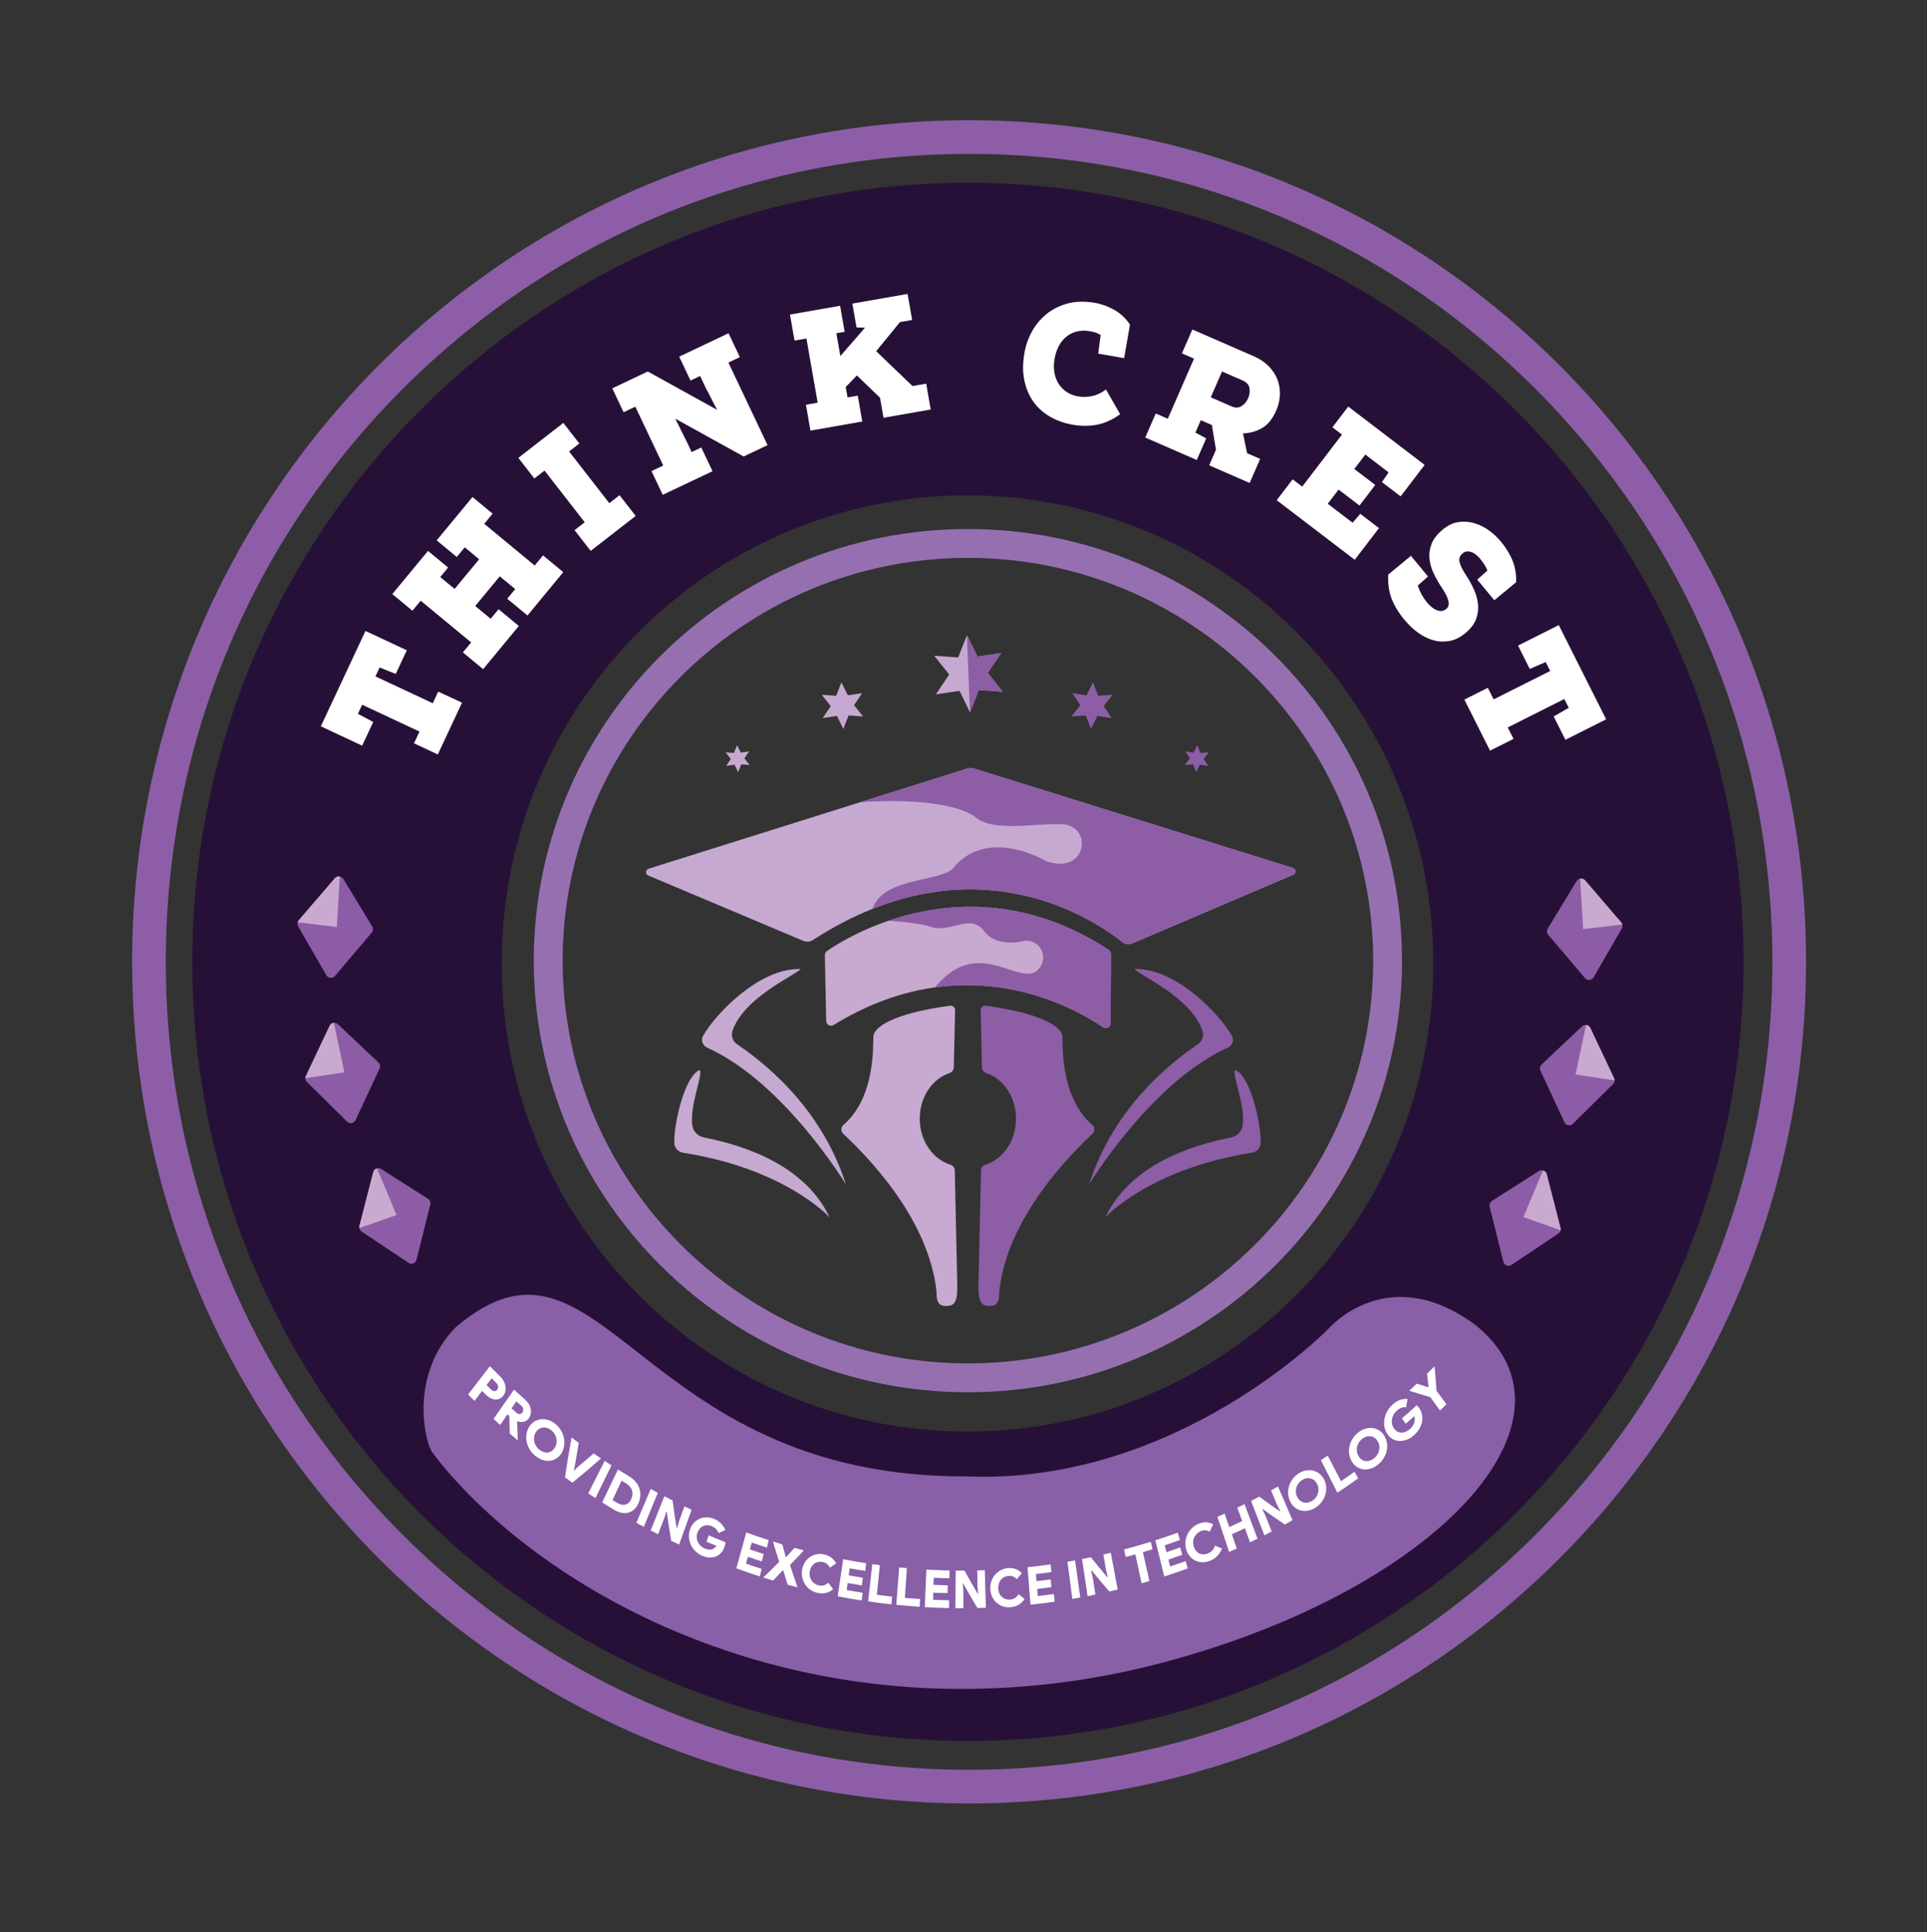 <?xml version="1.0" encoding="UTF-8"?>
<svg id="Layer_2" xmlns="http://www.w3.org/2000/svg" version="1.1" viewBox="0 0 400.61 401.75">
  <rect x="0" y="0" width="400.61" height="401.75" fill="#333333" stroke="none"/>
  <!-- Generator: Adobe Illustrator 29.3.1, SVG Export Plug-In . SVG Version: 2.1.0 Build 151)  -->
  <defs>
    <style>
      .st0 {
        fill: #8c5da6;
      }

      .st1 {
        fill: #c9a9d0;
      }

      .st2 {
        fill: #c6a9d1;
      }

      .st3 {
        fill: #966fb1;
      }

      .st4 {
        fill: #fff;
      }

      .st5 {
        fill: #c8a9d0;
      }

      .st6 {
        fill: #8d5ea7;
      }

      .st7 {
        fill: #895fa8;
      }

      .st8 {
        stroke-width: .25px;
      }

      .st8, .st9 {
        fill: none;
        stroke: #231f20;
        stroke-miterlimit: 10;
      }

      .st10 {
        fill: #271037;
      }

      .st11 {
        fill: #8d5da6;
      }

      .st9 {
        stroke-width: .5px;
      }

      .st12 {
        fill: #c7a9d1;
      }
    </style>
  </defs>
  <path class="st10" d="M201.22,38c-89.06,0-161.25,72.53-161.25,162s72.19,162,161.25,162,161.25-72.53,161.25-162S290.27,38,201.22,38ZM201.13,297.67c-53.48,0-96.83-43.58-96.83-97.33s43.35-97.33,96.83-97.33,96.83,43.58,96.83,97.33-43.35,97.33-96.83,97.33Z"/>
  <path class="st2" d="M172.47,253.13s-9.14-10.1-30.47-13.44c-1-.16-1.78-.98-1.81-2-.14-4.18,2.24-14.08,5.28-15.19.73.94-2.06,7.09-1.56,11.4.15,1.29,1.11,2.34,2.38,2.6,5.24,1.08,20.38,4.37,26.18,16.62Z"/>
  <path class="st2" d="M175.84,246.25s-12.87-21.26-28.86-28.42c-.93-.42-1.31-1.57-.81-2.46,2.45-4.35,11.63-14.18,20.3-13.87-1.5,1.5-11.69,5.86-14.17,12.78-.37,1.04,0,2.21.92,2.84,4.31,2.99,17.17,12.13,22.63,29.13Z"/>
  <path class="st11" d="M229.8,253.13s9.14-10.1,30.47-13.44c1-.16,1.78-.98,1.81-2,.14-4.18-2.24-14.08-5.28-15.19-.73.94,2.06,7.09,1.56,11.4-.15,1.29-1.11,2.34-2.38,2.6-5.24,1.08-20.38,4.37-26.18,16.62Z"/>
  <path class="st11" d="M226.43,246.25s12.87-21.26,28.86-28.42c.93-.42,1.31-1.57.81-2.46-2.45-4.35-11.63-14.18-20.3-13.87,1.5,1.5,11.69,5.86,14.17,12.78.37,1.04,0,2.21-.92,2.84-4.31,2.99-17.17,12.13-22.63,29.13Z"/>
  <path class="st12" d="M196.38,271.56c2.12.08,2.7-.71,2.63-4.61l-.52-23.55c-.01-.57-.38-1.07-.93-1.23-3.65-1.13-6.35-4.97-6.35-9.54s2.61-8.3,6.18-9.49c.53-.18.88-.67.9-1.22l.27-11.84c.01-.57-.48-1.02-1.05-.95-3.25.42-12.92,1.92-15.51,5.29-.3.39-.44.88-.45,1.38-.04,2.82.09,12.68-6.21,18.12-.55.48-.58,1.31-.05,1.81,3.98,3.76,17.75,17.07,19.41,32.9.05.62-.24,2.78,1.68,2.93Z"/>
  <path class="st11" d="M206.05,271.56c-2.12.08-2.7-.71-2.63-4.61l.52-23.55c.01-.57.38-1.07.93-1.23,3.65-1.13,6.35-4.97,6.35-9.54s-2.61-8.3-6.18-9.49c-.53-.18-.88-.67-.9-1.22l-.27-11.84c-.01-.57.48-1.02,1.05-.95,3.25.42,12.92,1.92,15.51,5.29.3.39.44.88.45,1.38.04,2.82-.09,12.68,6.21,18.12.55.48.58,1.31.05,1.81-3.98,3.76-17.75,17.07-19.41,32.9-.05.62.24,2.78-1.68,2.93Z"/>
  <path class="st9" d="M208.34,232.63"/>
  <path class="st2" d="M167.07,195.67l-32.31-13.63c-.64-.27-.6-1.19.07-1.4l66.17-20.8c.53-.17,1.09-.17,1.62,0l66.17,20.64c.66.21.71,1.13.07,1.4l-33.5,14.3c-.69.29-1.47.18-2.05-.29-5.07-4.1-30.73-22.23-64.36-.4-.56.36-1.26.43-1.87.17Z"/>
  <path class="st11" d="M181.4,188.98c27.4-10.92,47.5,3.34,51.91,6.91.58.47,1.36.58,2.05.28l33.5-14.3c.64-.27.59-1.19-.07-1.4l-66.17-20.64c-.53-.16-1.09-.16-1.62,0l-22.13,6.96c6.63-.42,17.97-.54,23.61,2.87,3.68,3.68,13.49,1.29,18.72,1.76.1,0,.2.02.3.04,3.71.58,4.67,5.31,1.56,7.41-1.14.77-2.89,1.1-5.58.21,0,0-11.5-7.08-18.92.92-1.83,3.58-14.98,2.05-17.15,8.98Z"/>
  <path class="st5" d="M171.76,212.29l-.28-13.68c0-.34.15-.66.43-.85,3.67-2.56,29.59-19.21,58.59-.24.29.19.46.52.46.86l-.07,14.39c0,.81-.91,1.29-1.58.83-6.04-4.14-28.81-17.17-56-.47-.67.41-1.53-.05-1.55-.83Z"/>
  <path class="st11" d="M194.41,205.31c17.31-2.4,30.51,5.28,34.9,8.29.67.46,1.58-.01,1.58-.83l.07-14.39c0-.34-.17-.67-.46-.86-17.94-11.74-34.7-9.84-45.75-6.08,2.97.22,7.08.63,9.13,1.38,3.92,1.08,7.92-2.92,10.67.75s8.33,2.08,8.33,2.08c3.33-.5,5.42,3.58,2.83,6.08-3.92,3.58-12.35-7.43-21.31,3.56Z"/>
  <g>
    <g>
      <path class="st0" d="M310.15,249.72l9.76-6.21c.63-.4,1.46-.07,1.64.65l2.87,11.17c.12.45-.07.92-.45,1.18l-9.76,6.52c-.63.42-1.48.09-1.66-.64l-2.87-11.48c-.11-.46.08-.93.47-1.18Z"/>
      <path class="st1" d="M321.55,244.16c-.1-.4-.41-.67-.77-.77l-4.07,9.69,7.72,2.73c.03-.16.04-.32,0-.48l-2.87-11.17Z"/>
    </g>
    <g>
      <path class="st0" d="M320.48,221.36l8.41-7.94c.54-.51,1.42-.34,1.74.33l4.93,10.43c.2.42.11.92-.22,1.24l-8.35,8.25c-.54.53-1.44.37-1.76-.32l-4.99-10.73c-.2-.43-.1-.93.24-1.25Z"/>
      <path class="st1" d="M330.62,213.75c-.18-.38-.53-.59-.9-.61l-2.17,10.29,8.09,1.22c0-.16-.02-.32-.09-.47l-4.93-10.43Z"/>
    </g>
    <g>
      <path class="st0" d="M321.76,193.08l6.01-9.88c.39-.63,1.28-.71,1.76-.14l7.51,8.75c.3.35.35.86.12,1.26l-5.87,10.16c-.38.65-1.29.74-1.78.16l-7.65-9.03c-.3-.36-.34-.87-.1-1.27Z"/>
      <path class="st1" d="M329.53,183.06c-.27-.31-.67-.42-1.03-.35l.63,10.49,8.13-.96c-.04-.15-.1-.3-.21-.43l-7.51-8.75Z"/>
    </g>
  </g>
  <g>
    <g>
      <path class="st0" d="M88.99,249.28l-9.76-6.21c-.63-.4-1.46-.07-1.64.65l-2.87,11.17c-.12.45.07.92.45,1.18l9.76,6.52c.63.42,1.48.09,1.66-.64l2.87-11.48c.11-.46-.08-.93-.47-1.19Z"/>
      <path class="st1" d="M77.6,243.72c.1-.4.41-.67.77-.77l4.07,9.69-7.72,2.73c-.03-.16-.04-.32,0-.48l2.87-11.17Z"/>
    </g>
    <g>
      <path class="st0" d="M78.67,220.92l-8.41-7.94c-.54-.51-1.42-.34-1.74.33l-4.93,10.43c-.2.42-.11.92.22,1.24l8.35,8.25c.54.53,1.44.37,1.76-.32l4.99-10.73c.2-.43.1-.93-.24-1.25Z"/>
      <path class="st1" d="M68.52,213.3c.18-.38.53-.59.9-.61l2.17,10.29-8.09,1.22c0-.16.02-.32.09-.47l4.93-10.43Z"/>
    </g>
    <g>
      <path class="st0" d="M77.38,192.64l-6.01-9.88c-.39-.63-1.28-.71-1.76-.14l-7.51,8.75c-.3.35-.35.86-.12,1.26l5.87,10.16c.38.65,1.29.74,1.78.16l7.65-9.03c.3-.36.34-.87.1-1.27Z"/>
      <path class="st1" d="M69.62,182.61c.27-.31.67-.42,1.03-.35l-.63,10.49-8.13-.96c.04-.15.1-.3.21-.43l7.51-8.75Z"/>
    </g>
  </g>
  <g>
    <path class="st6" d="M201.47,32c44.6,0,86.53,17.47,118.07,49.19,31.55,31.73,48.93,73.93,48.93,118.81s-17.38,87.08-48.93,118.81c-31.54,31.72-73.47,49.19-118.07,49.19s-86.53-17.47-118.07-49.19c-31.55-31.73-48.93-73.93-48.93-118.81s17.38-87.08,48.93-118.81c31.54-31.72,73.47-49.19,118.07-49.19M201.47,25C105.37,25,27.47,103.35,27.47,200s77.9,175,174,175,174-78.35,174-175S297.57,25,201.47,25h0Z"/>
    <path class="st3" d="M201.22,116c46.46,0,84.25,37.57,84.25,83.75s-37.79,83.75-84.25,83.75-84.25-37.57-84.25-83.75,37.79-83.75,84.25-83.75M201.22,110c-49.84,0-90.25,40.18-90.25,89.75s40.41,89.75,90.25,89.75,90.25-40.18,90.25-89.75-40.41-89.75-90.25-89.75h0Z"/>
    <path class="st7" d="M89.72,301.75s17.53,25.89,58.82,40.63c30.17,10.77,62.97,11.48,93.89,3.15,56.72-15.28,88.59-50.46,64.29-70.03-18.25-13.5-30.5.75-30.5.75,0,0-31.5,32.5-75.25,30.75-69,.25-75.75-57-106.25-31-9.5,9.75-6.5,23.25-5,25.75Z"/>
    <g>
      <path class="st4" d="M97.32,289.96c1.81-2.35,2.71-3.52,4.52-5.87.84.85,1.26,1.26,2.11,2.09.3.3.55.61.74.96.19.34.32.69.38,1.04.07.35.07.7,0,1.04-.07.34-.2.66-.41.95-.21.29-.45.51-.74.65-.28.14-.58.2-.9.19-.32-.01-.64-.1-.98-.26-.33-.16-.66-.39-.97-.7-.34-.33-.51-.5-.85-.83-.62.83-.93,1.24-1.56,2.07-.54-.53-.81-.8-1.34-1.34ZM102.03,288.87c.28.27.53.4.77.4.23,0,.43-.11.58-.32.15-.21.21-.44.17-.7-.04-.26-.19-.53-.46-.79-.35-.34-.53-.51-.88-.86-.42.56-.63.84-1.06,1.41.35.35.53.52.89.87Z"/>
      <path class="st4" d="M106.87,288.96c.91.84,1.37,1.25,2.29,2.07.33.29.59.6.79.93.2.33.32.66.39,1,.06.34.06.67,0,1-.07.33-.19.64-.38.93-.13.2-.29.37-.47.48-.18.12-.38.2-.59.25-.21.05-.43.07-.66.05-.23-.02-.45-.07-.68-.15-.02.03-.03.05-.05.08.04,1.5.07,2.26.13,3.77-.02.04-.03.05-.06.09-.64-.55-.96-.82-1.6-1.38-.05-1.46-.07-2.19-.1-3.65-.15-.14-.23-.21-.38-.35-.61.89-.91,1.33-1.52,2.21-.55-.5-.83-.75-1.38-1.26,1.72-2.44,2.57-3.65,4.28-6.09ZM107.33,293.74c.24.22.48.31.72.29s.42-.13.56-.34c.14-.21.19-.44.16-.7-.03-.25-.18-.5-.44-.73-.39-.35-.59-.52-.98-.87-.4.58-.6.88-1,1.46.39.36.59.53.99.88Z"/>
      <path class="st4" d="M111.34,302.77c-.5-.39-.9-.85-1.21-1.36-.31-.51-.53-1.05-.64-1.6-.12-.55-.13-1.1-.04-1.64.09-.54.28-1.04.58-1.51s.66-.82,1.08-1.08c.42-.26.87-.42,1.36-.47.48-.05.98,0,1.48.15.51.15,1,.42,1.47.8.47.38.86.81,1.16,1.3s.52,1,.64,1.54c.12.53.15,1.07.08,1.62-.07.54-.24,1.06-.51,1.54-.28.48-.62.86-1.03,1.14-.41.28-.86.46-1.35.53-.49.07-1,.03-1.52-.13-.53-.16-1.04-.43-1.54-.83ZM112.14,301.45c.28.22.57.38.87.48.3.1.6.13.89.09.29-.04.56-.14.81-.32s.47-.41.65-.72c.18-.31.29-.63.34-.96.05-.33.03-.65-.04-.97-.07-.32-.2-.62-.38-.91-.18-.28-.41-.53-.68-.75-.28-.22-.56-.38-.86-.47-.29-.09-.58-.12-.87-.09-.29.03-.56.13-.81.3-.25.16-.48.39-.66.7-.19.3-.31.62-.36.95-.05.33-.04.66.03.98.07.32.2.63.38.92.18.29.42.55.7.78Z"/>
      <path class="st4" d="M118.82,298.91c.6.45.9.67,1.5,1.11-.32,1.81-.47,2.71-.77,4.53-.1.44-.15.66-.25,1.11.04.03.06.04.09.07.31-.3.46-.44.77-.74,1.31-1.09,1.96-1.65,3.25-2.77.61.42.91.63,1.53,1.04-2.34,2.06-3.52,3.07-5.94,5.04-.62-.43-.93-.65-1.54-1.1.5-3.34.77-4.99,1.36-8.29Z"/>
      <path class="st4" d="M125.7,303.77c.57.38.86.56,1.43.93-1.34,2.73-2.01,4.09-3.35,6.81-.6-.39-.9-.58-1.49-.98,1.37-2.71,2.05-4.06,3.42-6.77Z"/>
      <path class="st4" d="M128.46,305.55c.93.59,1.4.88,2.34,1.45.53.32.97.69,1.33,1.11.35.42.62.87.78,1.35.17.48.24.98.21,1.5-.03.52-.15,1.05-.37,1.57s-.51.95-.86,1.29c-.35.34-.75.57-1.19.7-.45.13-.93.14-1.45.05-.52-.1-1.06-.31-1.62-.65-.98-.59-1.47-.9-2.45-1.51,1.32-2.74,1.97-4.11,3.29-6.85ZM128.19,312.44c.37.22.72.37,1.03.43.32.06.6.05.86-.03.26-.08.48-.22.68-.42.19-.2.36-.45.49-.75.13-.3.21-.6.24-.89.03-.3,0-.59-.09-.87-.09-.28-.25-.55-.47-.81-.22-.26-.51-.49-.87-.71-.33-.2-.5-.3-.83-.51-.76,1.62-1.13,2.43-1.89,4.04.34.21.51.31.85.52Z"/>
      <path class="st4" d="M135.28,309.6c.59.33.88.49,1.47.81-1.17,2.83-1.74,4.25-2.91,7.08-.62-.33-.92-.5-1.54-.84,1.19-2.81,1.79-4.22,2.98-7.04Z"/>
      <path class="st4" d="M138.12,311.13c.68.36,1.03.54,1.71.88.3,2.26.46,3.4.83,5.67.04.02.06.03.1.05.16-.57.25-.86.41-1.44.45-1.22.68-1.84,1.13-3.06.59.29.89.43,1.48.7-1.04,2.9-1.55,4.34-2.59,7.24-.66-.31-.99-.47-1.65-.78-.4-2.41-.59-3.62-.92-6.03-.04-.02-.06-.03-.1-.05-.18.57-.26.86-.44,1.43-.51,1.32-.77,1.98-1.28,3.29-.61-.31-.92-.47-1.53-.79,1.14-2.84,1.71-4.26,2.85-7.11Z"/>
      <path class="st4" d="M147.32,319.25c1.4.59,2.1.88,3.51,1.43,0,.09-.02.2-.04.34-.02.14-.05.26-.09.38-.16.52-.37.96-.64,1.31-.27.35-.59.62-.97.82-.43.22-.91.33-1.43.34-.52,0-1.08-.12-1.67-.37-.53-.22-1-.54-1.4-.93-.41-.4-.73-.84-.96-1.33-.23-.49-.37-1.02-.41-1.57-.04-.55.04-1.11.24-1.66s.47-1.02.83-1.39c.36-.37.76-.65,1.21-.84s.93-.27,1.45-.27c.51,0,1.02.12,1.52.33.59.25,1.07.57,1.44.96.37.39.67.84.89,1.34-.55.26-.82.39-1.38.65-.16-.33-.34-.62-.56-.85-.22-.23-.52-.43-.91-.6-.3-.13-.6-.19-.9-.19-.3,0-.59.05-.85.17-.27.11-.51.29-.71.52-.21.23-.37.52-.49.86-.12.35-.17.69-.15,1.02.02.33.1.65.24.94.14.29.33.55.57.78.24.23.52.41.83.55.62.26,1.17.3,1.64.12.15-.05.29-.14.44-.26.14-.11.28-.25.39-.41-.83-.34-1.25-.51-2.07-.86.17-.53.26-.8.43-1.33Z"/>
      <path class="st4" d="M156.28,320.75l-.38,1.42c1.14.4,1.71.59,2.86.96-.15.62-.23.93-.39,1.56-1.16-.38-1.74-.57-2.89-.97-.15.57-.23.85-.38,1.42,1.29.45,1.94.67,3.24,1.09-.15.62-.23.93-.38,1.56-1.96-.63-2.94-.96-4.88-1.67.83-2.98,1.24-4.47,2.06-7.46,1.86.67,2.79.99,4.67,1.59-.15.62-.23.93-.38,1.56-1.27-.41-1.9-.62-3.16-1.06Z"/>
      <path class="st4" d="M161.99,324.77c-.54-1.69-.8-2.54-1.3-4.24.78.24,1.17.36,1.95.6.28,1.05.42,1.57.71,2.62.04.01.06.02.1.03.69-.77,1.03-1.15,1.71-1.93.78.22,1.18.32,1.96.53-1.14,1.23-1.72,1.84-2.89,3.04.61,1.86.93,2.79,1.58,4.64-.83-.21-1.25-.32-2.07-.55-.37-1.18-.55-1.77-.9-2.95-.04-.01-.06-.02-.1-.03-.79.85-1.2,1.28-2.01,2.12-.83-.25-1.24-.37-2.06-.63,1.35-1.28,2.01-1.93,3.31-3.24Z"/>
      <path class="st4" d="M173.2,330.45c-.92.79-2.01,1.05-3.25.77-.56-.13-1.07-.35-1.51-.67-.45-.32-.81-.71-1.09-1.15-.28-.45-.48-.94-.58-1.47-.11-.53-.1-1.08,0-1.64.11-.56.31-1.06.6-1.49.29-.43.64-.79,1.05-1.06.41-.27.86-.46,1.36-.56.5-.1,1.02-.08,1.55.04.59.13,1.08.35,1.48.66.4.31.75.7,1.04,1.18-.51.37-.77.55-1.29.91-.15-.27-.35-.51-.59-.72-.24-.21-.54-.36-.91-.44-.32-.07-.62-.08-.92-.03-.29.05-.56.16-.81.32-.24.17-.45.38-.62.65-.17.27-.29.58-.36.95s-.07.71,0,1.03c.06.32.18.62.35.88.17.26.38.49.65.67.26.18.56.31.88.38.4.09.76.08,1.08-.02.32-.1.62-.28.91-.54.39.55.59.82.98,1.37Z"/>
      <path class="st4" d="M176.64,326.11c-.08.59-.12.88-.2,1.47,1.17.21,1.76.31,2.93.49-.08.64-.12.96-.19,1.6-1.19-.19-1.78-.29-2.96-.5-.08.59-.12.88-.2,1.47,1.33.24,1.99.35,3.32.56-.08.64-.11.96-.19,1.6-2-.31-3.01-.48-5-.87.46-3.08.68-4.63,1.14-7.71,1.91.37,2.87.53,4.78.83-.08.64-.11.96-.19,1.6-1.3-.2-1.94-.31-3.23-.54Z"/>
      <path class="st4" d="M181.32,325.23c.63.09.95.14,1.59.22-.25,2.47-.38,3.7-.62,6.16,1.26.17,1.9.24,3.17.38-.05.64-.08.97-.13,1.61-1.94-.21-2.92-.33-4.85-.61.34-3.1.52-4.65.86-7.76Z"/>
      <path class="st4" d="M186.94,325.92c.64.06.96.09,1.59.15-.17,2.47-.25,3.71-.42,6.18,1.27.11,1.9.16,3.17.24-.03.65-.05.97-.08,1.61-1.95-.13-2.92-.21-4.87-.4.24-3.11.36-4.67.6-7.79Z"/>
      <path class="st4" d="M194.12,328.07c-.02.59-.03.89-.05,1.48,1.18.05,1.77.07,2.96.1-.01.65-.02.97-.03,1.62-1.19-.03-1.79-.05-2.98-.1-.02.59-.03.89-.05,1.48,1.34.06,2.01.08,3.35.11-.01.65-.01.97-.02,1.62-2.02-.04-3.03-.08-5.05-.2.14-3.12.2-4.69.34-7.81,1.93.11,2.89.15,4.82.19l-.03,1.62c-1.3-.03-1.96-.05-3.26-.11Z"/>
      <path class="st4" d="M198.67,326.58c.74,0,1.1,0,1.84,0,1.06,1.93,1.61,2.89,2.73,4.79.04,0,.06,0,.11,0-.05-.6-.08-.9-.13-1.5-.02-1.33-.04-1.99-.06-3.32.63-.02.95-.02,1.57-.05.09,3.13.13,4.69.22,7.82-.7.03-1.05.04-1.75.05-1.21-2.02-1.8-3.03-2.94-5.07-.04,0-.06,0-.1,0,.04.6.06.9.11,1.51,0,1.44,0,2.16,0,3.6-.66,0-.99,0-1.65,0,.02-3.13.04-4.69.06-7.82Z"/>
      <path class="st4" d="M213,332.51c-.71,1.03-1.7,1.6-2.96,1.7-.57.04-1.11-.03-1.61-.21s-.94-.45-1.31-.79-.67-.77-.89-1.25c-.22-.48-.34-1.02-.36-1.59s.06-1.11.25-1.62c.18-.5.44-.95.77-1.33.33-.38.73-.7,1.19-.94s.96-.38,1.51-.42c.6-.04,1.12.02,1.58.2.45.18.88.46,1.27.84-.41.5-.62.76-1.04,1.26-.21-.22-.45-.39-.73-.52-.28-.13-.6-.19-.97-.16-.32.02-.62.1-.89.24-.27.13-.51.32-.7.55-.2.23-.35.5-.45.81-.1.31-.15.65-.13,1.02.02.37.09.7.22,1,.13.29.31.55.53.75.22.2.48.36.77.45.29.1.6.13.94.11.4-.03.75-.14,1.03-.33.29-.19.54-.45.76-.79.5.42.75.62,1.25,1.03Z"/>
      <path class="st4" d="M215.35,327.31c.05.59.08.89.13,1.48,1.18-.14,1.77-.21,2.94-.38.07.64.1.96.17,1.61-1.19.17-1.78.24-2.97.38.05.59.08.89.13,1.48,1.33-.16,2-.24,3.33-.43.07.64.1.96.18,1.6-2.01.29-3.01.41-5.03.62-.25-3.11-.38-4.67-.62-7.79,1.92-.2,2.89-.32,4.8-.59.07.64.1.96.17,1.6-1.3.18-1.95.27-3.25.42Z"/>
      <path class="st4" d="M221.92,324.74c.63-.11.95-.16,1.58-.28.43,3.09.65,4.63,1.08,7.72-.66.12-.99.18-1.65.29-.4-3.09-.6-4.64-1.01-7.73Z"/>
      <path class="st4" d="M224.96,324.18c.73-.14,1.09-.21,1.82-.37,1.34,1.68,2.03,2.51,3.43,4.16.04,0,.06-.01.1-.02-.15-.58-.22-.87-.36-1.45-.23-1.3-.34-1.95-.57-3.26.62-.14.93-.22,1.55-.37.57,3.06.85,4.59,1.42,7.65-.69.17-1.03.25-1.73.41-1.51-1.74-2.24-2.62-3.69-4.4-.04,0-.06.01-.1.02.13.58.2.88.34,1.46.22,1.42.34,2.13.56,3.55-.65.13-.98.2-1.63.33-.46-3.08-.69-4.62-1.15-7.71Z"/>
      <path class="st4" d="M237.33,329.22c-.52-2.41-.78-3.61-1.3-6.02-.81.23-1.21.34-2.02.55-.13-.63-.19-.94-.32-1.57,2.23-.59,3.34-.91,5.55-1.6.15.62.22.94.37,1.56-.8.25-1.2.37-2.01.61.54,2.4.81,3.6,1.36,6.01-.65.19-.98.29-1.63.47Z"/>
      <path class="st4" d="M242.14,321.32c.15.57.22.86.36,1.43,1.15-.38,1.72-.58,2.86-.99.17.62.25.93.42,1.54-1.15.41-1.73.61-2.88,1,.15.57.22.86.36,1.43,1.3-.43,1.94-.66,3.23-1.13.17.62.26.92.43,1.54-1.94.7-2.92,1.04-4.88,1.67-.74-3.01-1.11-4.52-1.85-7.53,1.87-.6,2.81-.92,4.67-1.59.17.62.26.92.43,1.54-1.26.45-1.89.67-3.15,1.1Z"/>
      <path class="st4" d="M254.03,321.99c-.45,1.22-1.28,2.08-2.49,2.56-.55.22-1.08.32-1.61.3-.53-.02-1.02-.14-1.46-.36-.44-.22-.83-.53-1.16-.93-.33-.4-.57-.87-.72-1.42-.15-.55-.2-1.09-.14-1.64.06-.54.21-1.05.44-1.52.23-.47.54-.9.94-1.27s.85-.67,1.37-.87c.57-.23,1.1-.33,1.58-.3.48.03.96.17,1.43.41-.29.62-.43.92-.72,1.54-.25-.14-.53-.23-.83-.28-.3-.04-.63,0-.98.15-.31.12-.58.29-.81.51-.23.21-.42.46-.56.75-.14.28-.22.59-.25.92-.03.33,0,.67.11,1.02s.25.65.45.89c.2.24.43.43.69.56s.55.19.86.2c.31,0,.62-.06.94-.19.39-.15.69-.37.93-.64.23-.27.42-.61.55-.99.58.24.88.37,1.46.6Z"/>
      <path class="st4" d="M253.08,315.4c.6-.26.91-.4,1.51-.67.39,1.12.58,1.68.97,2.8,1.08-.49,1.61-.74,2.68-1.25-.41-1.11-.61-1.67-1.01-2.78.6-.29.9-.43,1.5-.73,1.08,2.87,1.62,4.31,2.7,7.18-.62.31-.94.46-1.56.76-.43-1.18-.64-1.77-1.07-2.94-1.08.52-1.62.77-2.71,1.26.41,1.19.61,1.78,1.02,2.97-.63.28-.95.43-1.58.7-.98-2.92-1.46-4.38-2.44-7.3Z"/>
      <path class="st4" d="M260.09,312.09c.69-.35,1.03-.52,1.71-.88,1.68,1.24,2.53,1.85,4.26,3.04.04-.02.06-.03.1-.05-.27-.52-.4-.78-.67-1.31-.5-1.2-.75-1.8-1.25-2.99.58-.32.87-.48,1.45-.81,1.21,2.81,1.81,4.21,3.02,7.01-.64.36-.97.54-1.61.9-1.85-1.25-2.76-1.89-4.56-3.2-.04.02-.06.03-.1.05.26.53.38.79.64,1.32.52,1.31.78,1.97,1.3,3.28-.61.32-.92.48-1.53.79-1.11-2.86-1.66-4.29-2.76-7.15Z"/>
      <path class="st4" d="M273.43,313.53c-.52.32-1.05.52-1.59.6-.53.08-1.04.05-1.51-.08-.47-.14-.9-.37-1.28-.71-.38-.34-.68-.76-.9-1.28-.23-.51-.34-1.05-.36-1.59-.01-.55.06-1.07.23-1.59.17-.51.43-.99.77-1.43s.76-.82,1.26-1.12,1-.5,1.52-.58c.51-.08,1-.06,1.47.06.47.12.9.34,1.29.65.39.32.71.72.96,1.22s.39,1.02.42,1.57c.03.55-.03,1.09-.19,1.61-.16.53-.42,1.02-.78,1.49s-.79.86-1.32,1.18ZM272.76,312.1c.29-.18.55-.4.76-.67.21-.26.36-.55.46-.86.1-.31.14-.63.12-.97s-.11-.66-.27-.99c-.16-.32-.35-.59-.59-.78-.23-.2-.49-.33-.77-.41-.28-.07-.57-.08-.87-.03-.3.05-.59.17-.88.35-.29.18-.54.4-.74.65-.2.25-.35.53-.45.84-.1.31-.14.63-.13.96.01.33.09.66.24.99.15.33.34.6.57.8.23.2.49.35.77.42.28.08.57.09.88.04.3-.05.61-.17.91-.36Z"/>
      <path class="st4" d="M274.6,303.62c.57-.38.85-.57,1.42-.96,1.11,2.13,1.66,3.2,2.77,5.33,1.13-.77,1.69-1.16,2.81-1.96.3.55.45.82.75,1.37-1.71,1.23-2.58,1.83-4.32,2.98-1.37-2.7-2.06-4.06-3.43-6.76Z"/>
      <path class="st4" d="M286.38,304.62c-.5.38-1.02.65-1.55.79-.53.14-1.04.17-1.52.09s-.93-.27-1.34-.56-.74-.68-1.01-1.17c-.27-.49-.43-1-.49-1.55-.06-.54-.02-1.08.11-1.61.13-.53.35-1.04.66-1.52s.7-.91,1.18-1.27c.48-.37.97-.62,1.48-.76.51-.14,1-.18,1.48-.12s.93.23,1.35.5c.42.27.77.64,1.06,1.11.29.47.47.98.55,1.52.08.54.06,1.09-.07,1.64-.12.55-.34,1.07-.66,1.58-.32.51-.73.95-1.23,1.34ZM285.6,303.28c.28-.22.52-.47.71-.76.19-.29.32-.59.4-.92.07-.32.09-.65.04-.98-.05-.33-.16-.65-.35-.95-.18-.31-.4-.54-.65-.71s-.52-.27-.81-.31c-.29-.04-.58-.02-.87.07-.3.09-.58.24-.86.45-.28.21-.51.46-.69.74-.18.28-.31.58-.39.89-.08.32-.09.64-.05.97.04.33.15.65.32.96.18.31.39.56.63.73.25.18.52.29.8.33.29.05.58.03.88-.06.3-.09.6-.24.88-.46Z"/>
      <path class="st4" d="M291.46,294.93c1.23-1.07,1.85-1.62,3.06-2.73.07.05.14.13.23.22.09.1.17.19.24.29.3.43.51.87.61,1.33.11.45.13.92.06,1.4-.08.55-.27,1.08-.56,1.6-.29.52-.7,1.01-1.22,1.46-.47.41-.96.7-1.49.89-.52.19-1.04.27-1.53.24-.5-.03-.96-.18-1.4-.43-.43-.26-.8-.63-1.1-1.12-.3-.49-.49-1-.57-1.55-.08-.55-.06-1.1.06-1.64.12-.54.32-1.07.62-1.57.29-.5.66-.95,1.11-1.33.52-.45,1.03-.76,1.53-.92.5-.16,1.01-.22,1.51-.17-.12.68-.17,1.03-.3,1.71-.34-.02-.66.01-.95.11-.3.09-.62.29-.96.58-.26.23-.48.49-.65.79-.17.3-.29.61-.36.93-.07.32-.07.65-.02.98.05.33.18.64.37.94.19.3.42.53.68.68.26.16.54.24.83.26.3.02.6-.03.9-.14.31-.11.6-.29.88-.53.55-.47.88-1,1.02-1.57.04-.17.06-.36.06-.57,0-.2-.03-.41-.08-.61-.72.65-1.09.97-1.82,1.6-.3-.45-.45-.68-.75-1.13Z"/>
      <path class="st4" d="M297.33,290.5c-1.76-.5-2.63-.77-4.36-1.32.63-.58.95-.88,1.58-1.47.93.31,1.4.46,2.34.75.03-.03.05-.05.08-.08-.11-1.09-.17-1.64-.3-2.72.63-.62.94-.93,1.56-1.56.19,2.04.27,3.06.42,5.12.82,1.11,1.24,1.66,2.06,2.77-.54.53-.81.79-1.35,1.31-.81-1.12-1.22-1.68-2.03-2.8Z"/>
    </g>
  </g>
  <polygon class="st2" points="155.84 159.06 154.1 158.94 153.46 160.57 152.69 159 150.96 159.26 151.93 157.81 150.84 156.44 152.59 156.56 153.23 154.93 154 156.5 155.73 156.24 154.75 157.69 155.84 159.06"/>
  <polygon class="st2" points="179.42 148.98 176.42 148.77 175.32 151.57 174 148.87 171.03 149.32 172.7 146.82 170.83 144.47 173.83 144.67 174.93 141.88 176.26 144.58 179.23 144.13 177.55 146.63 179.42 148.98"/>
  <polygon class="st11" points="246.3 159.06 248.04 158.94 248.68 160.57 249.45 159 251.18 159.26 250.21 157.81 251.3 156.44 249.55 156.56 248.91 154.93 248.14 156.5 246.41 156.24 247.39 157.69 246.3 159.06"/>
  <polygon class="st11" points="222.72 148.98 225.72 148.77 226.82 151.57 228.14 148.87 231.11 149.32 229.44 146.82 231.31 144.47 228.31 144.67 227.21 141.88 225.89 144.58 222.91 144.13 224.59 146.63 222.72 148.98"/>
  <polygon class="st2" points="208.45 143.83 203.49 143.49 201.66 148.12 199.47 143.65 194.55 144.39 197.33 140.26 194.23 136.36 199.2 136.7 201.02 132.07 203.21 136.54 208.13 135.8 205.35 139.93 208.45 143.83"/>
  <polygon class="st11" points="208.45 143.83 205.35 139.93 208.13 135.8 203.21 136.54 201.02 132.07 201.01 132.09 201.65 148.1 201.66 148.12 203.49 143.49 208.45 143.83"/>
  <g>
    <path class="st8" d="M194.48,127.42"/>
    <path class="st4" d="M75.98,131.2l8.59,4.02-2.3,4.92-3.35-1.35-.87,1.86,11.92,5.58,1.13-2.42,4.95,2.31-5.03,10.76-4.95-2.31,1.14-2.45-11.92-5.58-.88,1.89,3.18,1.7-2.3,4.92-8.59-4.02,9.28-19.84Z"/>
    <path class="st4" d="M112.89,115.49l4.21,3.48-7.44,9.01-4.21-3.48,1.66-2.01-3.21-2.65-5.1,6.17,3.21,2.65,1.64-1.98,4.21,3.48-7.42,8.98-4.21-3.48,1.72-2.08-10.49-8.67-1.72,2.08-4.18-3.46,7.42-8.98,4.18,3.46-1.64,1.98,2.99,2.47,5.1-6.17-2.99-2.48-1.66,2.01-4.18-3.46,7.45-9.01,4.18,3.46-1.74,2.11,10.49,8.67,1.74-2.11Z"/>
    <path class="st4" d="M111.09,99.49l-3.33-4.28,9.35-7.27,3.33,4.28-2.13,1.66,8.36,10.75,2.13-1.66,3.35,4.31-9.35,7.27-3.35-4.31,2.11-1.64-8.36-10.75-2.11,1.64Z"/>
    <path class="st4" d="M149.11,85.25c-.35-.63-.64-1.19-.88-1.66-.23-.47-.44-.88-.61-1.22-.18-.34-.33-.64-.46-.89-.13-.25-.26-.47-.37-.67l-1.24-2.63-2,.95-2.35-4.97,10.26-4.87,2.35,4.97-2.38,1.13,8.14,17.17-4.97,2.36-14.21-7.86,2.37,4.76,1.03,2.18,2-.95,2.34,4.93-10.35,4.91-2.34-4.93,2.44-1.16-5.8-12.24-2.44,1.16-2.35-4.97,7.38-3.5,14.45,7.99Z"/>
    <path class="st4" d="M174.69,74.05l5.14-5.91-1.76-.05-.87-4.96,11.48-2.01.95,5.41-2.53.44-4.95,6.06,7.55,7.24,2.85-.5.94,5.38-9.81,1.72-.73-4.17-4.81-4.63-2.32,2.4.38,2.17,2.12-.37.94,5.38-10.77,1.89-.94-5.38,2.44-.43-2.34-13.34-2.47.43-.95-5.41,10.42-1.83.95,5.41-1.73.3.83,4.76Z"/>
    <path class="st4" d="M232.87,86.12c-1.51,1.11-3.06,1.83-4.65,2.16-1.59.33-3.28.35-5.08.06-1.8-.31-3.41-.87-4.83-1.69-1.42-.82-2.58-1.86-3.49-3.14-.9-1.28-1.52-2.76-1.87-4.44-.35-1.68-.34-3.53,0-5.56.25-1.54.75-3.03,1.52-4.46.77-1.43,1.77-2.66,3.02-3.69,1.25-1.03,2.71-1.77,4.4-2.24,1.69-.46,3.59-.51,5.71-.15,1.43.25,2.8.75,4.1,1.49,1.3.75,2.37,1.76,3.21,3.04l-1.21,6.97-5.39-.93.51-3.89c-.38-.23-.76-.4-1.13-.52-.38-.11-.75-.2-1.11-.26-.98-.17-1.89-.15-2.72.06-.83.21-1.56.58-2.19,1.09-.63.52-1.15,1.17-1.56,1.95-.41.78-.7,1.65-.87,2.62-.18,1.01-.19,1.96-.05,2.83.15.88.43,1.66.87,2.35.43.69.99,1.27,1.68,1.73.69.46,1.5.77,2.41.93.94.16,1.92.14,2.92-.08,1.01-.22,1.96-.67,2.85-1.37l2.94,5.13Z"/>
    <path class="st4" d="M248.22,74.57l-2.51-1.09,2.17-4.97,12.71,5.54c1.33.58,2.41,1.31,3.24,2.18.83.87,1.42,1.81,1.79,2.82.36,1.01.52,2.06.46,3.14-.06,1.08-.31,2.13-.74,3.13-.29.66-.63,1.28-1.02,1.85-.39.57-.86,1.06-1.4,1.47-.55.41-1.19.75-1.93,1.01-.74.26-1.6.42-2.57.48l.84,4.11,2.72,1.18-2.18,5.01-8.42-3.67,1.41-3.24-.85-5.14-2.3-1-1.12,2.57,2.24,1.21-1.96,4.49-10.71-4.67,2.18-5,2.51,1.09,5.44-12.48ZM254.06,77.23l-2.35,5.39,4.36,1.9c.74.32,1.41.3,2.02-.07.61-.37,1.07-.92,1.39-1.64.32-.73.41-1.44.27-2.13-.13-.69-.6-1.22-1.4-1.56l-4.3-1.87Z"/>
    <path class="st4" d="M282.8,106.85l3.88,2.96-5.04,6.59-16.22-12.39,3.31-4.34,1.99,1.52,8.27-10.82-1.99-1.52,3.29-4.31,15.88,12.13-4.99,6.54-3.88-2.96,1.38-2.03-4.84-3.7-2.29,3,4.35,3.32-3.27,4.28-4.35-3.32-2.25,2.95,5.17,3.95,1.59-1.87Z"/>
    <path class="st4" d="M310.66,124.81l-3.55-4.29,2.12-1.88c-.17-.42-.39-.84-.65-1.26-.27-.41-.56-.82-.9-1.22-.19-.23-.43-.47-.71-.72-.28-.25-.58-.44-.91-.58-.33-.14-.66-.21-.99-.21-.34,0-.67.13-.99.4-.63.52-.84,1.15-.63,1.9.21.74.63,1.6,1.27,2.56.62.93,1.17,1.91,1.65,2.96.49,1.05.79,2.09.9,3.14.11,1.05-.02,2.09-.4,3.12-.38,1.03-1.12,2-2.24,2.93-1.06.88-2.16,1.42-3.29,1.62s-2.25.16-3.35-.15c-1.1-.3-2.16-.82-3.17-1.56-1.02-.74-1.93-1.6-2.75-2.58-1.21-1.42-2.11-2.88-2.71-4.37-.6-1.49-.85-3.21-.76-5.14l4.72-3.9,3.55,4.29-2.12,1.88c.23.71.51,1.36.84,1.95.33.58.68,1.1,1.06,1.55.69.84,1.4,1.39,2.12,1.65.72.26,1.35.17,1.89-.27.47-.39.62-.93.46-1.64-.16-.71-.59-1.6-1.29-2.65-.64-.96-1.22-1.96-1.72-2.99-.51-1.03-.81-2.07-.93-3.12-.11-1.05.03-2.09.43-3.13.4-1.03,1.18-2.04,2.35-3,1.04-.86,2.12-1.38,3.24-1.54,1.12-.17,2.22-.09,3.3.23,1.08.32,2.09.82,3.04,1.5.94.68,1.77,1.45,2.47,2.3,1.05,1.27,1.85,2.57,2.41,3.9.55,1.33.82,2.85.78,4.57l-4.56,3.77Z"/>
    <path class="st4" d="M333.91,149.57l-8.47,4.26-2.44-4.86,3.13-1.79-.92-1.83-11.76,5.91,1.2,2.38-4.88,2.45-5.34-10.62,4.88-2.45,1.21,2.41,11.76-5.91-.94-1.86-3.31,1.44-2.44-4.86,8.47-4.26,9.84,19.57Z"/>
  </g>
</svg>